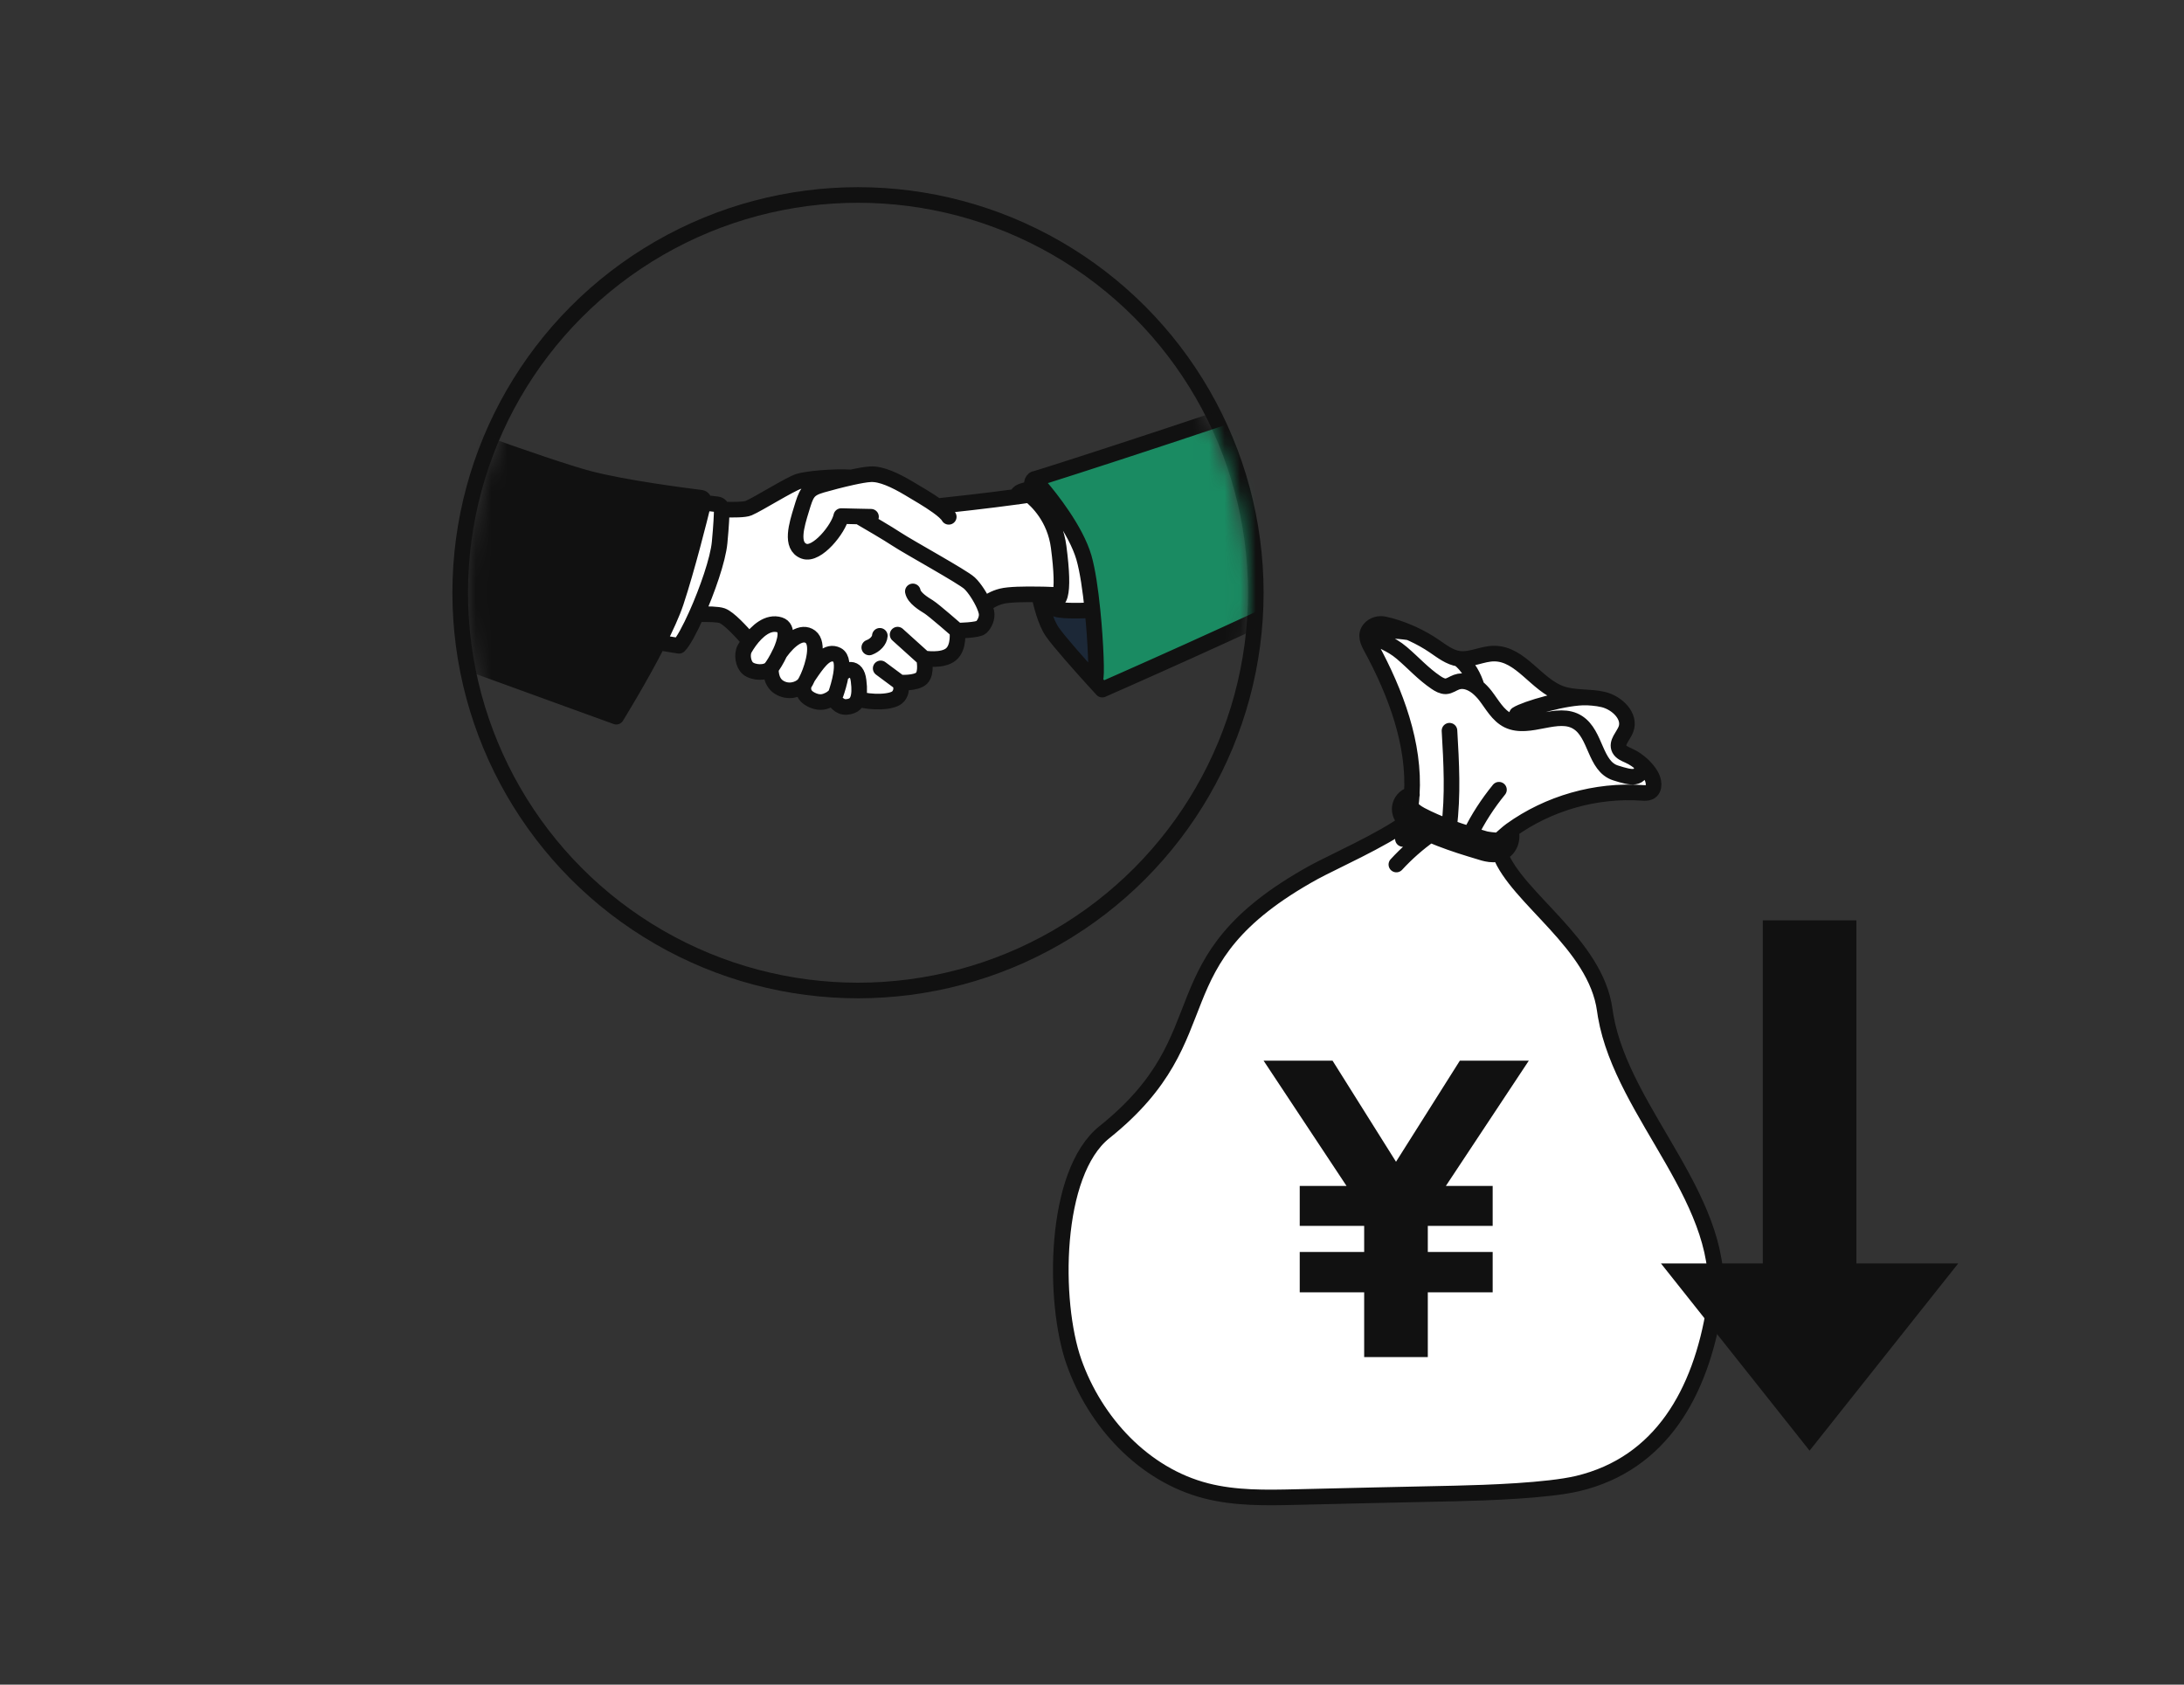 <svg width="140" height="108" viewBox="0 0 140 108" fill="none" xmlns="http://www.w3.org/2000/svg">
<rect x="0" y="0" width="140" height="108" fill="#333333" stroke="none"/>
<g clip-path="url(#clip0_688_32242)">
<mask id="mask0_688_32242" style="mask-type:luminance" maskUnits="userSpaceOnUse" x="22" y="-1" width="119" height="108">
<path d="M140.519 -1H22V107H140.519V-1Z" fill="white"/>
</mask>
<g mask="url(#mask0_688_32242)">
<circle cx="55" cy="38" r="25.5" stroke="#111111"/>
<mask id="mask1_688_32242" style="mask-type:alpha" maskUnits="userSpaceOnUse" x="30" y="13" width="50" height="50">
<circle cx="55" cy="38" r="25" fill="#D9D9D9"/>
</mask>
<g mask="url(#mask1_688_32242)">
<path d="M70.034 39.125C70.253 41.304 70.312 43.499 70.216 43.489L70.04 43.537C69.244 42.655 67.892 41.144 67.46 40.519C67.011 39.878 66.728 38.724 66.6 38.105C66.712 38.105 66.824 38.105 66.936 38.11C67.086 38.382 67.331 38.724 67.593 38.986C67.791 39.184 69.089 39.162 70.029 39.119L70.034 39.125Z" fill="#1C2837"/>
<path d="M46.266 32.656C46.261 33.003 46.229 33.665 46.127 34.782C46.026 35.877 45.331 37.858 44.653 39.381C44.22 40.358 43.793 41.149 43.526 41.4L42.201 41.186C42.671 40.251 43.093 39.343 43.334 38.617C44.039 36.496 44.867 33.206 45.102 32.228L45.983 32.33C46.148 32.351 46.271 32.49 46.266 32.651V32.656Z" fill="white"/>
<path d="M67.952 38.148C68.091 37.641 68.064 36.626 67.862 35.066C67.616 33.186 66.467 32.102 65.997 31.733C65.762 31.77 65.506 31.802 65.244 31.84C65.249 31.781 65.26 31.722 65.271 31.663C65.292 31.535 65.704 31.413 66.147 31.322C66.344 31.279 66.547 31.247 66.724 31.215C67.317 31.915 68.962 33.96 69.485 35.744C69.726 36.556 69.907 37.838 70.035 39.126C69.095 39.168 67.797 39.184 67.6 38.992C67.333 38.725 67.087 38.388 66.943 38.116C67.311 38.127 67.659 38.137 67.958 38.153L67.952 38.148Z" fill="white"/>
<path d="M66.718 31.214C66.541 31.241 66.338 31.279 66.141 31.321C66.12 31.129 66.109 30.734 66.365 30.696C66.675 30.648 82.075 25.654 86.567 23.918V36.903C79.954 40.135 70.649 44.21 70.649 44.21C70.649 44.21 70.398 43.938 70.035 43.537L70.211 43.489C70.313 43.5 70.254 41.304 70.029 39.125C69.901 37.838 69.714 36.561 69.479 35.744C68.956 33.96 67.311 31.909 66.718 31.214Z" fill="#1A8B62"/>
<path d="M44.941 31.92C45.063 31.936 45.144 32.053 45.117 32.176C45.117 32.192 45.106 32.213 45.101 32.235C44.861 33.207 44.038 36.503 43.333 38.623C43.092 39.344 42.676 40.258 42.2 41.193C41.025 43.511 39.508 45.957 39.508 45.957C39.508 45.957 23.34 40.076 21.091 39.286C20.562 39.104 19.825 38.831 18.986 38.506V23.507C20.049 24.062 23.174 25.66 23.868 25.574C24.707 25.467 25.23 25.627 25.492 26.151C25.754 26.674 35.176 30.023 37.74 30.707C39.973 31.3 43.952 31.813 44.946 31.936L44.941 31.92Z" fill="#111111"/>
<path d="M55.042 43.644C55.106 44.184 55.085 44.558 54.999 44.809C54.871 45.182 54.593 45.295 54.262 45.321C53.808 45.359 53.498 44.916 53.402 44.691C53.488 44.622 53.557 44.547 53.584 44.483C53.669 44.237 53.83 43.74 53.91 43.249C54.22 42.934 54.919 42.608 55.042 43.644Z" fill="white"/>
<path d="M53.658 41.977C53.989 42.143 53.995 42.688 53.904 43.243C53.824 43.735 53.664 44.232 53.578 44.477C53.557 44.547 53.482 44.621 53.397 44.686C53.311 44.755 53.21 44.819 53.145 44.851C52.937 44.953 52.627 45.108 52.131 44.905C51.693 44.728 51.543 44.488 51.506 44.248C51.484 44.125 51.5 43.986 51.538 43.863C51.612 43.767 51.703 43.601 51.794 43.393C51.864 43.291 51.944 43.169 52.045 43.024C52.542 42.309 53.049 41.668 53.658 41.977Z" fill="white"/>
<path d="M51.953 40.829C52.514 41.251 52.146 42.618 51.799 43.398C51.703 43.606 51.612 43.777 51.542 43.868C51.526 43.884 51.516 43.9 51.499 43.916C51.19 44.226 50.517 44.434 49.929 44.055C49.342 43.676 49.422 42.843 49.422 42.843C49.539 42.709 49.796 42.303 50.009 41.844C50.629 40.989 51.409 40.417 51.953 40.829Z" fill="white"/>
<path d="M49.983 40.06C50.566 40.247 50.341 41.113 50.005 41.839C49.791 42.298 49.535 42.699 49.417 42.838C49.113 43.185 48.306 43.148 47.948 42.849C47.649 42.603 47.532 41.951 47.74 41.588C47.825 41.439 47.932 41.268 48.055 41.102C48.525 40.461 49.236 39.82 49.989 40.06H49.983Z" fill="white"/>
<path d="M55.063 33.111L53.925 33.084C53.754 33.906 52.366 35.642 51.543 35.338C50.64 35.007 51.068 33.645 51.372 32.651C51.677 31.652 51.762 31.353 52.67 31.091C53.194 30.942 53.92 30.75 54.577 30.605C55.058 30.498 55.496 30.418 55.789 30.402C56.484 30.36 57.392 30.792 58.263 31.31C58.797 31.631 59.534 32.053 60.089 32.453C60.896 32.368 63.348 32.101 65.239 31.839C65.506 31.802 65.757 31.764 65.992 31.732C66.462 32.101 67.61 33.185 67.856 35.065C68.064 36.63 68.086 37.64 67.947 38.148C67.648 38.132 67.3 38.121 66.932 38.11C66.82 38.11 66.707 38.11 66.595 38.105C65.65 38.089 64.667 38.105 64.202 38.222C63.727 38.34 63.369 38.559 63.081 38.799C62.862 38.297 62.472 37.688 62.146 37.384C61.713 36.978 58.284 35.097 57.472 34.563C56.895 34.184 55.709 33.49 55.063 33.116V33.111Z" fill="white"/>
<path d="M61.36 40.429C61.36 40.429 61.515 41.497 60.954 41.951C60.393 42.41 59.229 42.207 59.229 42.207C59.229 42.207 59.432 43.121 59.074 43.479C58.716 43.837 57.674 43.756 57.674 43.756C57.674 43.756 57.931 44.216 57.573 44.648C57.231 45.065 55.783 45.054 54.993 44.803C55.078 44.552 55.105 44.184 55.036 43.639C54.913 42.603 54.213 42.923 53.903 43.244C53.994 42.688 53.983 42.143 53.658 41.978C53.049 41.673 52.541 42.314 52.044 43.025C51.943 43.169 51.863 43.292 51.793 43.393C52.141 42.613 52.509 41.246 51.948 40.824C51.398 40.413 50.624 40.979 50.004 41.839C50.34 41.112 50.565 40.247 49.983 40.06C49.23 39.82 48.519 40.461 48.049 41.102C47.483 40.455 46.724 39.633 46.292 39.472C46.025 39.376 45.362 39.36 44.647 39.382C45.325 37.859 46.019 35.878 46.121 34.783C46.228 33.666 46.254 33.004 46.26 32.662C47.029 32.689 47.734 32.678 47.974 32.577C48.594 32.31 50.624 31.033 51.195 30.857C51.676 30.707 53.337 30.531 54.566 30.606C53.909 30.75 53.182 30.942 52.659 31.092C51.751 31.354 51.66 31.658 51.361 32.651C51.056 33.65 50.634 35.007 51.532 35.338C52.354 35.643 53.743 33.907 53.914 33.084L55.052 33.111C55.698 33.485 56.884 34.179 57.461 34.558C58.273 35.093 61.702 36.973 62.135 37.379C62.46 37.683 62.85 38.292 63.069 38.794C63.139 38.954 63.192 39.104 63.219 39.232C63.299 39.611 63.096 40.001 62.893 40.204C62.69 40.407 61.349 40.423 61.349 40.423L61.36 40.429Z" fill="white"/>
<path d="M55.834 33.128L55.065 33.112L53.927 33.085C53.756 33.907 52.367 35.643 51.545 35.339C50.642 35.008 51.069 33.646 51.374 32.652C51.678 31.653 51.764 31.354 52.672 31.093C53.195 30.943 53.922 30.751 54.579 30.606M54.579 30.606C55.059 30.5 55.497 30.419 55.791 30.404C56.486 30.361 57.394 30.793 58.264 31.311C58.798 31.632 59.536 32.054 60.091 32.455C60.433 32.7 60.705 32.935 60.818 33.133M54.579 30.606C53.35 30.532 51.689 30.708 51.208 30.858C50.637 31.034 48.602 32.316 47.987 32.577C47.747 32.679 47.042 32.69 46.273 32.663M60.091 32.449C60.898 32.364 63.349 32.097 65.24 31.835C65.507 31.798 65.758 31.76 65.993 31.728M48.051 41.102C48.522 40.462 49.232 39.821 49.985 40.061C50.567 40.248 50.343 41.113 50.006 41.84C50.626 40.98 51.401 40.413 51.951 40.825C52.511 41.247 52.143 42.614 51.796 43.394C51.705 43.602 51.614 43.768 51.539 43.864C51.523 43.885 51.507 43.901 51.497 43.912C51.187 44.222 50.514 44.43 49.926 44.051C49.339 43.672 49.419 42.838 49.419 42.838M48.051 41.102C47.929 41.268 47.822 41.439 47.736 41.589C47.528 41.952 47.645 42.603 47.945 42.849C48.303 43.143 49.114 43.18 49.413 42.838C49.531 42.705 49.787 42.299 50.001 41.84M48.051 41.102C47.485 40.456 46.727 39.633 46.294 39.473C46.027 39.377 45.365 39.361 44.649 39.383M51.539 43.869C51.502 43.998 51.486 44.136 51.507 44.254C51.545 44.494 51.694 44.729 52.132 44.911C52.629 45.114 52.944 44.954 53.147 44.858C53.217 44.825 53.313 44.761 53.398 44.692M53.398 44.692C53.484 44.623 53.553 44.548 53.58 44.484C53.665 44.238 53.826 43.741 53.906 43.25M53.398 44.692C53.494 44.916 53.804 45.36 54.258 45.322C54.595 45.295 54.867 45.183 54.995 44.809C55.081 44.558 55.108 44.19 55.038 43.645C54.915 42.609 54.215 42.929 53.906 43.25M53.906 43.25C53.996 42.694 53.986 42.149 53.66 41.984C53.051 41.679 52.544 42.32 52.047 43.031C51.945 43.175 51.865 43.298 51.796 43.399M67.954 38.149C67.655 38.133 67.307 38.122 66.939 38.111M67.954 38.149C67.879 38.416 67.761 38.544 67.601 38.544M67.954 38.149C68.093 37.641 68.066 36.626 67.863 35.067C67.617 33.186 66.469 32.102 65.999 31.733C65.871 31.637 65.796 31.584 65.796 31.584M66.939 38.111C66.827 38.111 66.715 38.111 66.602 38.106M66.939 38.111C67.088 38.384 67.334 38.725 67.596 38.987C67.793 39.185 69.091 39.163 70.032 39.121M66.602 38.106C65.657 38.09 64.674 38.106 64.209 38.223C63.734 38.341 63.376 38.56 63.088 38.8M66.602 38.106C66.731 38.725 67.014 39.879 67.462 40.52C67.895 41.145 69.246 42.657 70.042 43.538C70.406 43.939 70.656 44.211 70.656 44.211C70.656 44.211 79.961 40.136 86.574 36.904C89.346 35.553 91.643 34.346 92.589 33.651M54.995 44.804C55.781 45.055 57.233 45.06 57.575 44.649C57.933 44.217 57.677 43.757 57.677 43.757M57.677 43.757C57.677 43.757 58.718 43.832 59.076 43.479C59.434 43.121 59.231 42.208 59.231 42.208C59.231 42.208 60.401 42.411 60.956 41.952C61.517 41.492 61.362 40.429 61.362 40.429M57.677 43.757L56.454 42.849M61.362 40.429C61.362 40.429 62.703 40.413 62.906 40.21C63.109 40.007 63.312 39.617 63.232 39.238C63.205 39.11 63.152 38.961 63.082 38.8C62.863 38.298 62.473 37.689 62.148 37.385C61.715 36.979 58.286 35.099 57.474 34.565C56.897 34.185 55.711 33.491 55.065 33.117M61.362 40.429C61.362 40.429 59.861 39.115 59.536 38.912C59.21 38.709 58.596 38.341 58.515 37.914M59.226 42.208L57.538 40.686M66.72 31.215C66.544 31.242 66.341 31.279 66.143 31.322C65.7 31.413 65.288 31.53 65.267 31.664C65.256 31.723 65.246 31.787 65.24 31.84M70.032 39.121C70.256 41.3 70.315 43.495 70.213 43.485M70.032 39.121C69.903 37.834 69.716 36.557 69.481 35.74C68.958 33.956 67.313 31.904 66.72 31.21C66.586 31.05 66.506 30.964 66.506 30.964M87.536 23.513C87.327 23.614 86.996 23.748 86.569 23.914C82.071 25.649 66.677 30.644 66.367 30.692C66.111 30.729 66.122 31.125 66.143 31.317M42.203 41.188L43.527 41.402C43.789 41.151 44.216 40.36 44.654 39.383C45.333 37.86 46.027 35.879 46.129 34.783C46.235 33.667 46.262 33.005 46.267 32.663C46.267 32.492 46.15 32.353 45.984 32.332L45.103 32.23M11.617 34.88C12.418 35.804 16.232 37.433 18.983 38.496C19.822 38.822 20.564 39.094 21.088 39.276C23.336 40.061 39.505 45.947 39.505 45.947C39.505 45.947 41.022 43.501 42.197 41.183C42.667 40.248 43.089 39.34 43.33 38.613C44.035 36.493 44.863 33.202 45.098 32.225C45.098 32.203 45.108 32.188 45.114 32.166C45.146 32.049 45.06 31.926 44.937 31.91C43.944 31.787 39.964 31.274 37.732 30.681C35.168 30.003 25.745 26.648 25.484 26.125C25.222 25.602 24.698 25.447 23.86 25.548C23.166 25.634 20.041 24.036 18.978 23.481C18.753 23.363 18.625 23.294 18.625 23.294M55.722 41.508C56.096 41.37 56.379 41.065 56.4 40.761" stroke="#111111" stroke-linecap="round" stroke-linejoin="round"/>
</g>
<path d="M90.154 52.699C88.764 53.776 85.256 55.351 84.221 55.921C73.8 61.675 78.698 66.259 70.796 72.583C67.521 75.198 67.484 83.464 68.846 87.321C70.208 91.178 73.324 94.557 77.326 95.579C79.192 96.058 81.151 96.021 83.083 95.975C86.488 95.892 89.893 95.818 93.298 95.745C95.304 95.698 99.176 95.57 101.135 95.109C106.499 93.83 109.018 89.245 109.886 83.869C110.968 77.131 104.027 71.516 102.926 65.127C102.908 64.998 102.889 64.878 102.87 64.759C102.292 60.496 97.235 57.588 96.153 54.734M90.425 51.687C90.462 51.438 90.481 51.19 90.499 50.941C90.705 47.719 89.473 44.414 87.897 41.515C87.691 41.137 87.477 40.695 87.813 40.309C88.037 40.051 88.4 39.95 88.736 40.023C89.287 40.143 89.809 40.318 90.322 40.539C90.397 40.576 90.481 40.603 90.555 40.64C91.031 40.861 91.498 41.119 91.927 41.413C92.431 41.754 92.925 42.15 93.522 42.233C93.522 42.233 93.522 42.233 93.531 42.233C94.287 42.334 95.015 41.901 95.78 41.901C97.487 41.901 98.467 43.899 100.071 44.47C100.93 44.773 101.891 44.635 102.777 44.847C103.663 45.059 104.549 45.924 104.223 46.762C104.055 47.194 103.589 47.609 103.803 48.023C103.915 48.235 104.167 48.336 104.391 48.437C104.727 48.585 105.025 48.796 105.296 49.045C105.492 49.229 105.66 49.431 105.8 49.652C106.033 50.011 106.126 50.601 105.734 50.785C105.594 50.849 105.426 50.84 105.277 50.831C102.301 50.619 99.26 51.493 96.853 53.224C96.647 53.371 96.321 53.675 96.097 53.868M105.296 49.054C105.184 50.002 104.633 49.892 103.561 49.551C102.226 49.128 102.32 47.075 101.144 46.32C99.866 45.492 98.038 46.845 96.666 46.182C96.013 45.86 95.659 45.169 95.211 44.589C95.061 44.396 94.875 44.203 94.679 44.046C94.287 43.742 93.811 43.568 93.364 43.733C93.13 43.816 92.916 43.991 92.673 44C92.449 44 92.235 43.88 92.048 43.752C91.218 43.19 90.63 42.518 89.865 41.864C89.109 41.22 88.438 41.1 88.382 40.907C88.27 40.53 88.54 40.447 89.091 40.438C89.492 40.438 89.94 40.484 90.313 40.539M96.33 53.822C96.33 53.822 96.2 53.868 96.088 53.878C95.789 53.887 95.313 53.813 95.211 53.786C94.884 53.694 94.567 53.592 94.25 53.491C93.783 53.344 93.326 53.197 92.879 53.031C92.263 52.801 91.656 52.543 91.078 52.239C90.733 52.055 90.537 51.88 90.425 51.687C90.397 51.641 90.369 51.586 90.35 51.539M96.853 53.233C96.871 53.298 96.881 53.371 96.89 53.436C96.937 53.859 96.797 54.255 96.517 54.504C96.396 54.605 96.274 54.669 96.144 54.715C96.004 54.761 95.855 54.78 95.724 54.78C95.416 54.78 95.127 54.697 94.959 54.642C94.726 54.568 94.492 54.504 94.259 54.43C93.382 54.163 92.524 53.868 91.684 53.51C91.47 53.417 91.246 53.316 91.031 53.215C90.91 53.16 90.789 53.095 90.658 53.031C90.509 52.957 90.359 52.865 90.229 52.764C90.201 52.745 90.182 52.727 90.154 52.709C89.977 52.561 89.828 52.368 89.763 52.129C89.66 51.797 89.763 51.411 90.042 51.162C90.182 51.033 90.341 50.96 90.509 50.941M92.916 46.845C93.037 48.907 93.149 50.987 92.888 53.031ZM94.25 53.491C94.744 52.469 95.369 51.512 96.088 50.628ZM89.511 55.424C90.164 54.715 90.891 54.071 91.684 53.51ZM97.235 45.795C97.767 45.446 100.417 44.663 101.723 44.718ZM91.031 53.215C90.77 53.381 90.332 53.648 89.93 53.786ZM93.522 42.233C94.119 42.702 94.474 43.374 94.679 44.046Z" fill="white"/>
<path d="M90.154 52.699C88.764 53.776 85.256 55.351 84.221 55.921C73.8 61.675 78.698 66.259 70.796 72.583C67.521 75.198 67.484 83.464 68.846 87.321C70.208 91.178 73.324 94.557 77.326 95.579C79.192 96.058 81.151 96.021 83.083 95.975C86.488 95.892 89.893 95.818 93.298 95.745C95.304 95.698 99.176 95.57 101.135 95.109C106.499 93.83 109.018 89.245 109.886 83.869C110.968 77.131 104.027 71.516 102.926 65.127C102.908 64.998 102.889 64.878 102.87 64.759C102.292 60.496 97.235 57.588 96.153 54.734M90.425 51.687C90.462 51.438 90.481 51.19 90.499 50.941C90.705 47.719 89.473 44.414 87.897 41.515C87.691 41.137 87.477 40.695 87.813 40.309C88.037 40.051 88.4 39.95 88.736 40.023C89.287 40.143 89.809 40.318 90.322 40.539C90.397 40.576 90.481 40.603 90.555 40.64C91.031 40.861 91.498 41.119 91.927 41.413C92.431 41.754 92.925 42.15 93.522 42.233M90.425 51.687C90.537 51.88 90.733 52.055 91.078 52.239C91.656 52.543 92.263 52.801 92.879 53.031C93.326 53.197 93.783 53.344 94.25 53.491M90.425 51.687C90.397 51.641 90.369 51.586 90.35 51.539M93.522 42.233C93.522 42.233 93.522 42.233 93.531 42.233C94.287 42.334 95.015 41.901 95.78 41.901C97.487 41.901 98.467 43.899 100.071 44.47C100.93 44.773 101.891 44.635 102.777 44.847C103.663 45.059 104.549 45.924 104.223 46.762C104.055 47.194 103.589 47.609 103.803 48.023C103.915 48.235 104.167 48.336 104.391 48.437C104.727 48.585 105.025 48.796 105.296 49.045C105.492 49.229 105.66 49.431 105.8 49.652C106.033 50.011 106.126 50.601 105.734 50.785C105.594 50.849 105.426 50.84 105.277 50.831C102.301 50.619 99.26 51.493 96.853 53.224C96.647 53.371 96.321 53.675 96.097 53.868M93.522 42.233C94.119 42.702 94.474 43.374 94.679 44.046M105.296 49.054C105.184 50.002 104.633 49.892 103.561 49.551C102.226 49.128 102.32 47.075 101.144 46.32C99.866 45.492 98.038 46.845 96.666 46.182C96.013 45.86 95.659 45.169 95.211 44.589C95.061 44.396 94.875 44.203 94.679 44.046M94.679 44.046C94.287 43.742 93.811 43.568 93.364 43.733C93.13 43.816 92.916 43.991 92.673 44C92.449 44 92.235 43.88 92.048 43.752C91.218 43.19 90.63 42.518 89.865 41.864C89.109 41.22 88.438 41.1 88.382 40.907C88.27 40.53 88.54 40.447 89.091 40.438C89.492 40.438 89.94 40.484 90.313 40.539M96.33 53.822C96.33 53.822 96.2 53.868 96.088 53.878C95.789 53.887 95.313 53.813 95.211 53.786C94.884 53.694 94.567 53.592 94.25 53.491M94.25 53.491C94.744 52.469 95.369 51.512 96.088 50.628M96.853 53.233C96.871 53.298 96.881 53.371 96.89 53.436C96.937 53.859 96.797 54.255 96.517 54.504C96.396 54.605 96.274 54.669 96.144 54.715C96.004 54.761 95.855 54.78 95.724 54.78C95.416 54.78 95.127 54.697 94.959 54.642C94.726 54.568 94.492 54.504 94.259 54.43C93.382 54.163 92.524 53.868 91.684 53.51M91.684 53.51C91.47 53.417 91.246 53.316 91.031 53.215M91.684 53.51C90.891 54.071 90.164 54.715 89.511 55.424M91.031 53.215C90.91 53.16 90.789 53.095 90.658 53.031C90.509 52.957 90.359 52.865 90.229 52.764C90.201 52.745 90.182 52.727 90.154 52.709C89.977 52.561 89.828 52.368 89.763 52.129C89.66 51.797 89.763 51.411 90.042 51.162C90.182 51.033 90.341 50.96 90.509 50.941M91.031 53.215C90.77 53.381 90.332 53.648 89.93 53.786M92.916 46.845C93.037 48.907 93.149 50.987 92.888 53.031M97.235 45.795C97.767 45.446 100.417 44.663 101.723 44.718" stroke="#111111" stroke-linecap="round" stroke-linejoin="round"/>
<path d="M87.447 87V82.85H83.316V80.262H87.447V78.591H83.316V76.031H86.71V76.624L81 68H85.421L89.921 75.169H89.053L93.579 68H98L92.29 76.624V76.031H95.684V78.591H91.526V80.262H95.684V82.85H91.526V87H87.447Z" fill="#111111"/>
<path fill-rule="evenodd" clip-rule="evenodd" d="M118.999 81H125.525L115.999 93L106.473 81H112.999V59H118.999V81Z" fill="#111111"/>
</g>
</g>
<defs>
<clipPath id="clip0_688_32242">
<rect width="140" height="108" fill="white"/>
</clipPath>
</defs>
</svg>
